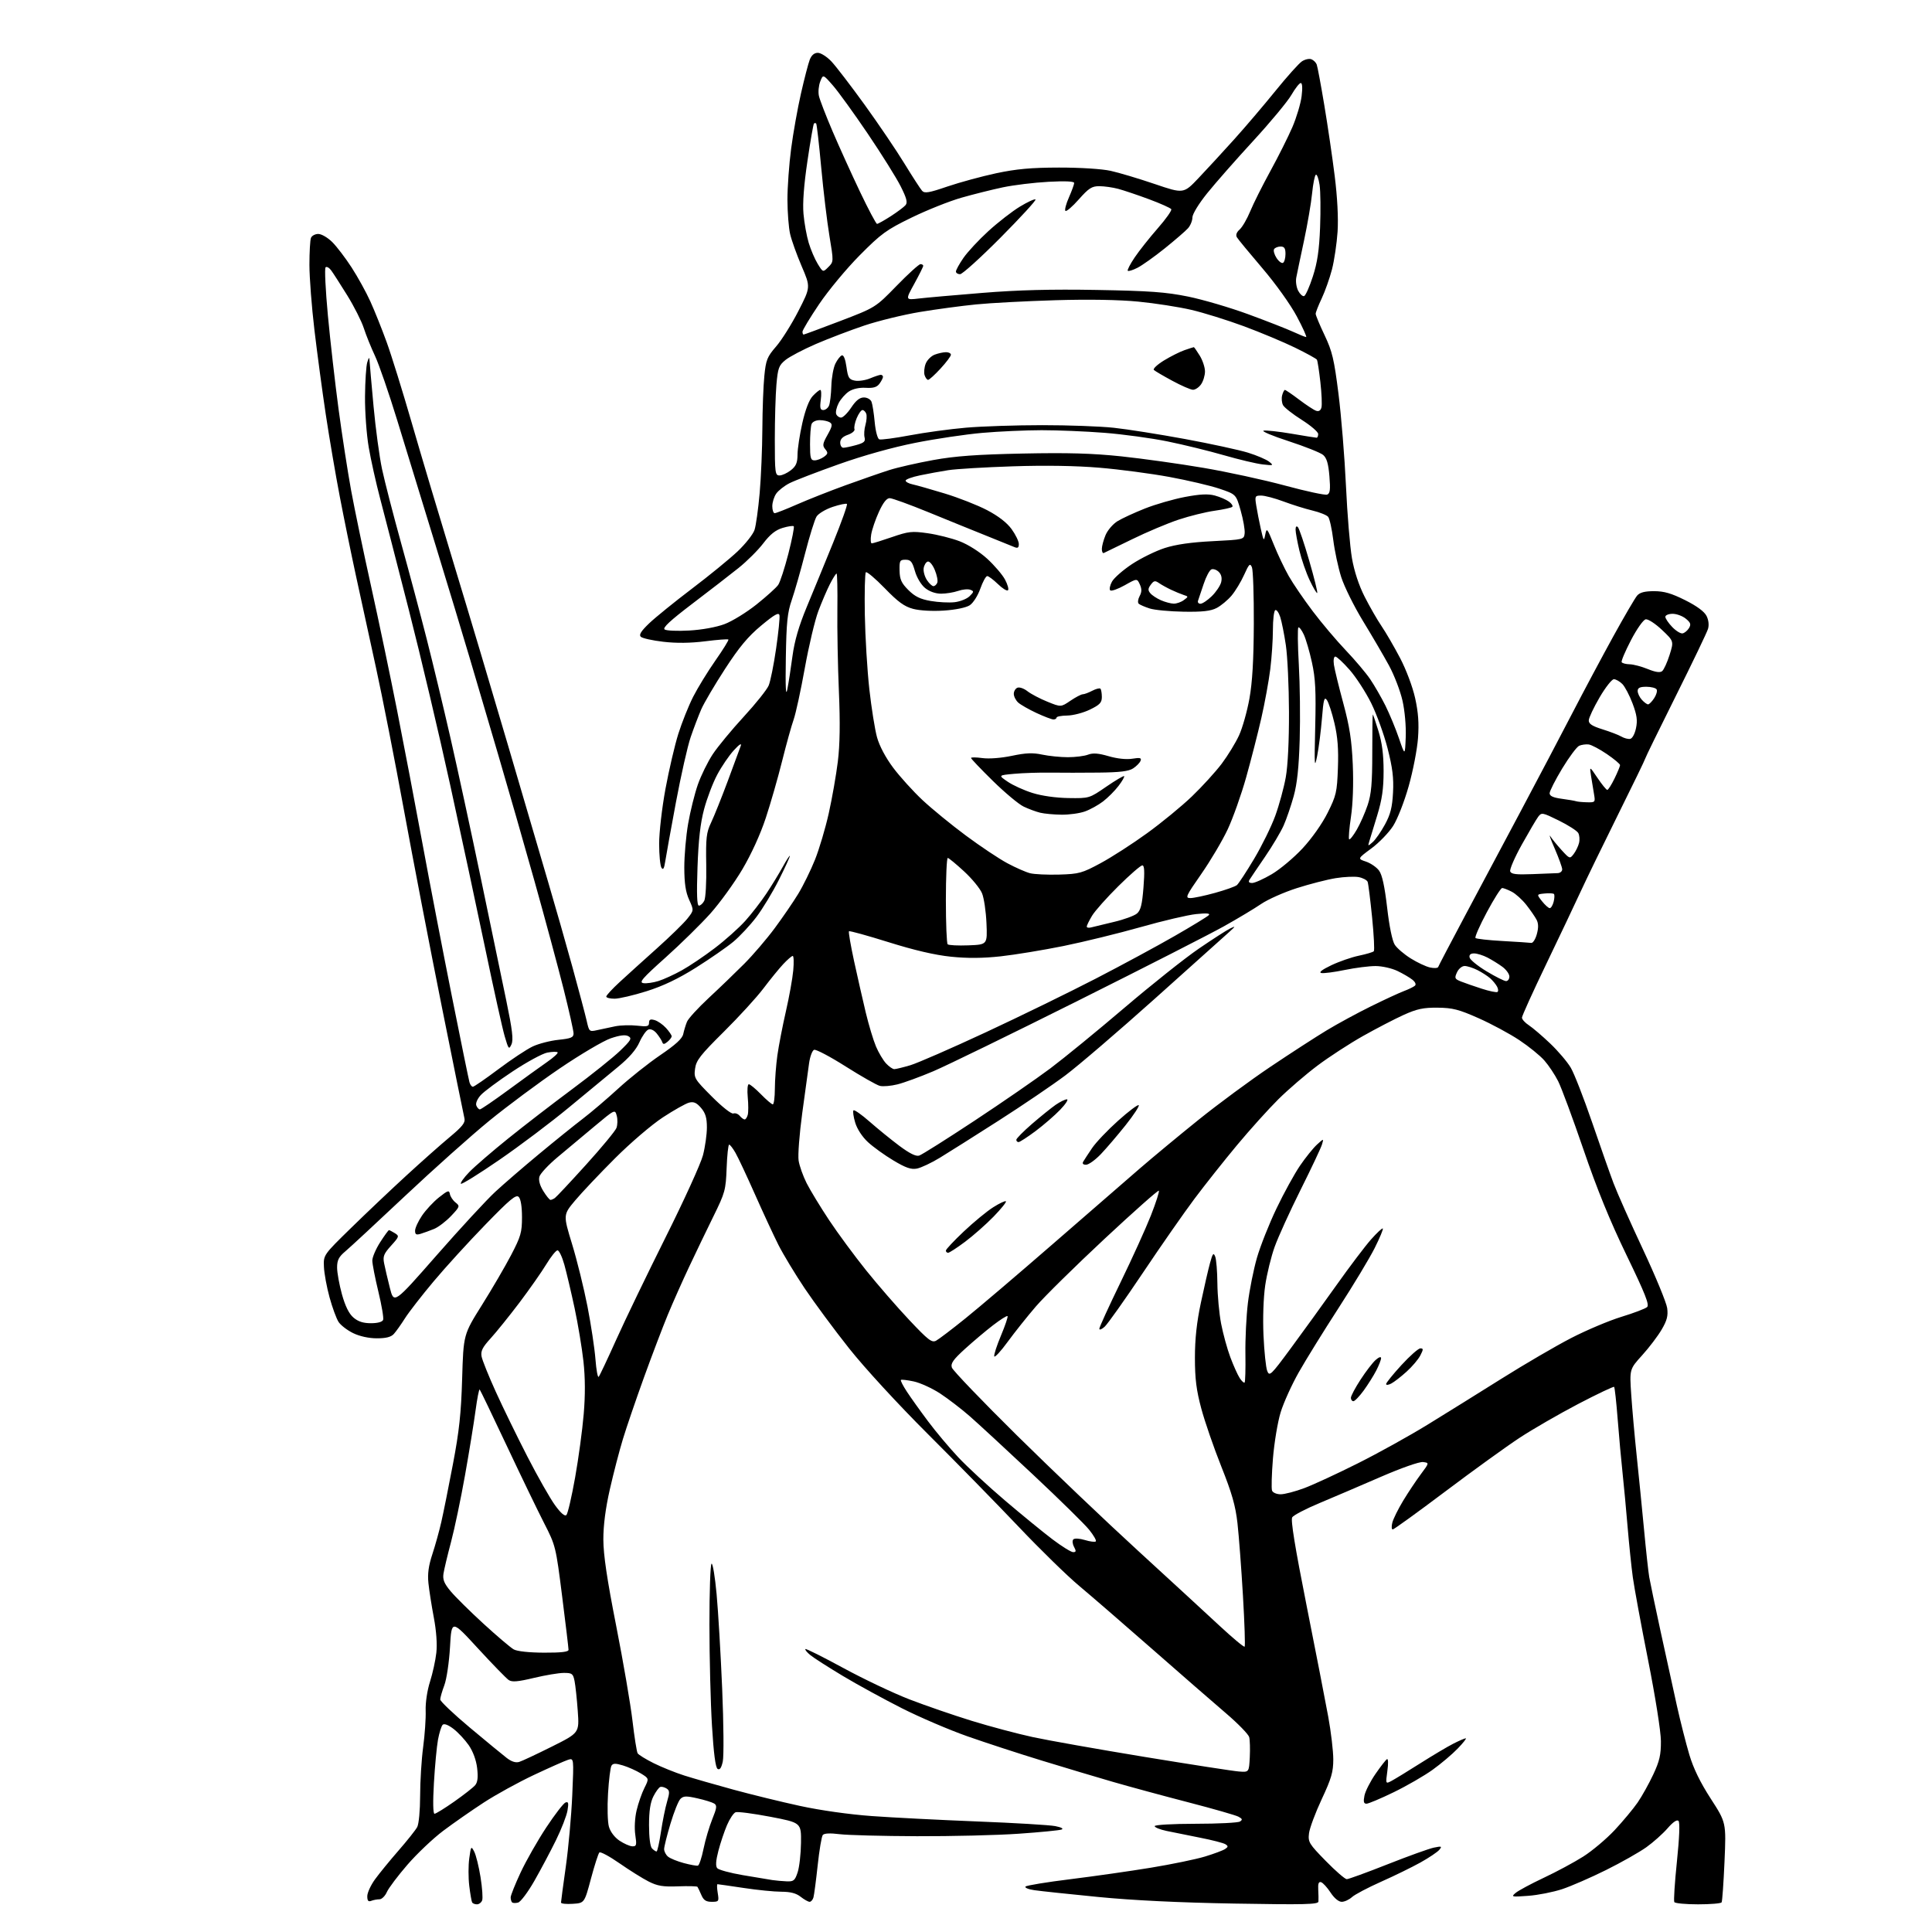 <?xml version="1.0" encoding="UTF-8" standalone="no"?>
<svg 
  version="1.1" 
  xmlns="http://www.w3.org/2000/svg" 
  xmlns:xlink="http://www.w3.org/1999/xlink" 
  xmlns:svg="http://www.w3.org/2000/svg"
  xmlns:rdf="http://www.w3.org/1999/02/22-rdf-syntax-ns#"
  xmlns:cc="http://creativecommons.org/ns#"
  xmlns:dc="http://purl.org/dc/elements/1.1/"
  viewBox="0 0 768 768"
  width="768"
  height="768"
>
<style>svg {background-color: white; }</style>"
<path stroke="none" fill="black" fill-rule="evenodd" d="M189.59,757.00C188.78,757.00 187.92,756.66 187.68,756.25C187.45,755.84 186.93,752.87 186.54,749.67C186.15,746.46 186.15,741.53 186.54,738.72C187.21,733.83 187.30,733.72 188.51,736.06C189.21,737.40 190.34,741.96 191.02,746.19C191.70,750.43 191.99,754.59 191.66,755.44C191.33,756.30 190.40,757.00 189.59,757.00zM205.95,756.30C204.94,756.57 203.86,756.53 203.56,756.22C203.25,755.92 203.00,755.02 203.00,754.23C203.00,753.44 204.80,748.96 206.99,744.27C209.19,739.58 213.77,731.55 217.16,726.42C220.55,721.29 223.98,716.84 224.78,716.53C225.95,716.08 226.10,716.70 225.58,719.74C225.23,721.81 223.17,727.10 221.01,731.50C218.85,735.90 214.99,743.17 212.43,747.66C209.87,752.15 206.96,756.04 205.95,756.30zM227.66,756.80C225.10,756.97 223.00,756.75 223.01,756.30C223.01,755.86 223.87,749.42 224.92,742.00C225.97,734.58 227.12,721.82 227.48,713.66C228.13,698.82 228.13,698.82 225.81,699.55C224.54,699.95 218.45,702.65 212.29,705.55C206.12,708.45 197.12,713.40 192.29,716.55C187.45,719.70 180.21,724.75 176.18,727.78C172.16,730.80 165.76,736.87 161.97,741.25C158.18,745.63 154.50,750.51 153.79,752.10C153.09,753.70 151.76,755.00 150.84,755.00C149.92,755.00 148.45,755.27 147.58,755.61C146.40,756.06 146.00,755.59 146.00,753.76C146.00,752.41 147.38,749.40 149.06,747.08C150.74,744.76 154.95,739.61 158.41,735.64C161.87,731.67 165.22,727.46 165.85,726.28C166.50,725.06 167.00,719.66 167.01,713.82C167.01,708.14 167.55,699.45 168.21,694.50C168.87,689.55 169.32,683.02 169.21,680.00C169.10,676.80 169.82,671.99 170.93,668.50C171.98,665.20 173.12,660.02 173.45,657.00C173.83,653.59 173.45,648.27 172.45,643.00C171.57,638.33 170.60,632.18 170.31,629.35C169.92,625.64 170.35,622.43 171.86,617.85C173.01,614.36 174.62,608.58 175.43,605.00C176.25,601.42 178.33,591.08 180.05,582.00C182.54,568.94 183.30,561.85 183.71,548.00C184.23,530.50 184.23,530.50 191.56,518.80C195.60,512.37 200.83,503.39 203.20,498.86C207.03,491.51 207.50,489.87 207.50,483.86C207.50,479.64 207.01,476.61 206.20,475.80C205.13,474.73 202.74,476.72 192.87,486.89C186.25,493.70 177.02,503.82 172.36,509.39C167.69,514.95 162.59,521.52 161.01,524.00C159.44,526.48 157.44,529.29 156.57,530.25C155.46,531.49 153.49,532.00 149.82,532.00C146.63,532.00 143.00,531.21 140.40,529.95C138.07,528.82 135.46,526.82 134.59,525.50C133.73,524.18 132.11,519.78 131.00,515.72C129.88,511.66 128.88,506.21 128.77,503.61C128.56,498.87 128.56,498.87 139.53,488.15C145.56,482.25 155.45,472.88 161.50,467.33C167.55,461.77 175.34,454.86 178.82,451.97C183.78,447.84 185.03,446.25 184.63,444.60C184.35,443.45 180.28,423.38 175.59,400.00C170.90,376.62 164.15,341.52 160.57,322.00C157.00,302.48 152.01,277.05 149.48,265.50C146.96,253.95 143.37,237.48 141.50,228.90C139.64,220.33 136.74,206.15 135.07,197.40C133.39,188.66 130.89,173.97 129.50,164.76C128.12,155.55 126.09,140.48 125.00,131.26C123.90,122.04 123.01,110.37 123.00,105.33C123.00,100.29 123.27,95.45 123.61,94.58C123.94,93.71 125.26,93.00 126.53,93.00C127.81,93.00 130.30,94.46 132.10,96.25C133.89,98.04 137.34,102.57 139.77,106.32C142.20,110.08 145.56,116.15 147.22,119.82C148.89,123.50 151.81,130.78 153.70,136.00C155.60,141.22 160.07,155.62 163.65,168.00C167.22,180.38 174.81,205.80 180.51,224.50C186.21,243.20 195.88,275.60 202.01,296.50C208.14,317.40 215.34,341.93 218.01,351.00C220.69,360.07 224.99,375.15 227.57,384.50C230.14,393.85 232.69,403.46 233.23,405.85C234.18,410.09 234.29,410.19 237.35,409.50C239.08,409.11 242.30,408.43 244.50,407.98C246.70,407.53 250.64,407.42 253.25,407.72C257.28,408.19 258.00,408.02 258.00,406.57C258.00,405.28 258.54,405.02 260.25,405.51C261.49,405.87 263.51,407.28 264.75,408.64C265.99,410.00 267.00,411.48 267.00,411.93C267.00,412.39 266.25,413.37 265.34,414.13C264.05,415.19 263.58,415.22 263.26,414.26C263.03,413.58 262.05,412.05 261.08,410.85C260.00,409.52 258.69,408.90 257.73,409.27C256.86,409.61 255.27,411.87 254.19,414.30C252.88,417.27 250.08,420.49 245.67,424.11C242.06,427.07 233.28,434.32 226.17,440.22C219.05,446.12 206.61,455.49 198.52,461.05C190.44,466.61 183.56,470.89 183.23,470.56C182.90,470.23 184.40,468.13 186.56,465.90C188.73,463.66 195.68,457.67 202.00,452.58C208.32,447.48 219.80,438.64 227.50,432.92C235.20,427.20 243.75,420.35 246.50,417.70C250.85,413.50 251.28,412.74 249.79,411.91C248.61,411.24 246.46,411.50 242.79,412.74C239.88,413.73 230.75,419.12 222.50,424.72C214.25,430.32 201.65,439.68 194.50,445.52C187.35,451.36 172.28,464.82 161.00,475.43C149.72,486.04 139.04,495.95 137.25,497.45C134.67,499.62 134.00,500.93 134.00,503.86C134.00,505.89 134.87,510.68 135.93,514.52C137.24,519.21 138.72,522.23 140.49,523.74C142.34,525.34 144.39,526.00 147.45,526.00C150.13,526.00 151.98,525.49 152.30,524.67C152.58,523.94 151.72,518.88 150.40,513.42C149.08,507.96 148.00,502.41 148.00,501.09C148.00,499.76 149.40,496.50 151.10,493.84C152.81,491.18 154.39,489.00 154.62,489.00C154.84,489.00 155.89,489.54 156.95,490.20C158.78,491.34 158.71,491.58 155.46,495.18C152.54,498.41 152.14,499.44 152.70,502.23C153.05,504.03 154.08,508.39 154.97,511.93C156.59,518.36 156.59,518.36 173.63,498.93C183.00,488.24 193.47,476.91 196.89,473.75C200.31,470.59 208.15,463.82 214.31,458.72C220.46,453.61 228.25,447.33 231.62,444.76C234.99,442.19 241.37,436.75 245.80,432.68C250.24,428.61 257.74,422.65 262.46,419.44C268.58,415.28 271.22,412.86 271.60,411.05C271.90,409.65 272.56,407.46 273.08,406.18C273.59,404.91 277.50,400.64 281.76,396.68C286.02,392.73 292.35,386.63 295.84,383.13C299.33,379.63 304.80,373.24 307.98,368.94C311.17,364.64 315.38,358.49 317.34,355.26C319.30,352.04 322.28,345.95 323.98,341.72C325.67,337.49 328.13,329.19 329.45,323.27C330.77,317.35 332.39,308.11 333.05,302.75C333.88,296.02 334.01,287.34 333.47,274.75C333.04,264.71 332.77,250.09 332.87,242.25C332.97,234.41 332.82,228.00 332.55,228.00C332.27,228.00 331.08,229.88 329.91,232.18C328.73,234.48 326.66,239.32 325.30,242.93C323.94,246.54 321.52,256.73 319.93,265.56C318.34,274.40 316.34,283.62 315.48,286.06C314.61,288.50 312.56,295.90 310.91,302.50C309.27,309.10 306.35,319.28 304.42,325.12C302.28,331.63 298.65,339.57 295.07,345.62C291.85,351.05 286.13,358.95 282.36,363.17C278.58,367.38 270.56,375.26 264.52,380.67C255.27,388.95 253.89,390.55 255.79,390.82C257.02,391.00 259.71,390.61 261.77,389.96C263.82,389.32 267.98,387.42 271.00,385.74C274.02,384.07 279.91,380.11 284.08,376.93C288.26,373.76 293.72,368.88 296.24,366.08C298.75,363.29 302.52,358.41 304.62,355.25C306.73,352.09 309.69,347.25 311.20,344.50C312.72,341.75 313.97,339.85 313.98,340.27C313.99,340.69 312.03,344.97 309.61,349.77C307.20,354.57 303.19,361.20 300.70,364.50C298.20,367.80 294.05,372.25 291.46,374.40C288.88,376.54 282.20,381.16 276.63,384.67C269.63,389.07 263.58,391.96 257.04,394.02C251.84,395.66 246.10,397.00 244.29,397.00C242.48,397.00 241.00,396.62 241.00,396.15C241.00,395.67 243.39,393.09 246.31,390.40C249.23,387.70 255.89,381.68 261.12,377.00C266.34,372.32 271.79,367.01 273.23,365.19C275.85,361.88 275.85,361.88 273.95,357.69C272.56,354.63 272.04,351.18 272.02,344.88C272.01,340.14 272.70,332.28 273.55,327.40C274.39,322.53 276.13,315.56 277.39,311.92C278.66,308.28 281.35,302.81 283.36,299.77C285.38,296.74 290.92,290.03 295.67,284.88C300.42,279.72 304.88,274.14 305.57,272.48C306.26,270.82 307.59,264.24 308.51,257.85C309.44,251.47 310.04,245.50 309.85,244.58C309.58,243.31 307.91,244.25 302.58,248.68C297.35,253.03 293.86,257.22 288.22,265.90C284.12,272.21 279.87,279.43 278.77,281.94C277.68,284.45 275.78,289.43 274.56,293.00C273.33,296.57 270.69,308.27 268.68,319.00C266.68,329.73 264.77,340.27 264.44,342.43C264.00,345.30 263.60,345.97 262.94,344.93C262.44,344.14 262.02,339.86 262.02,335.41C262.01,330.96 263.14,321.15 264.53,313.61C265.93,306.06 268.23,296.20 269.65,291.69C271.07,287.19 273.72,280.57 275.53,277.00C277.35,273.43 281.33,266.93 284.39,262.56C287.45,258.19 289.77,254.44 289.55,254.22C289.33,253.99 285.17,254.31 280.32,254.92C274.46,255.66 268.86,255.72 263.65,255.11C259.33,254.61 255.31,253.71 254.71,253.11C253.92,252.32 254.87,250.83 258.08,247.76C260.54,245.42 268.16,239.24 275.02,234.04C281.89,228.84 290.07,222.15 293.21,219.18C296.35,216.20 299.38,212.36 299.94,210.64C300.51,208.91 301.42,202.32 301.98,196.00C302.53,189.68 303.01,178.20 303.05,170.50C303.09,162.80 303.44,153.31 303.84,149.41C304.47,143.06 304.96,141.84 308.52,137.73C310.71,135.21 314.69,128.87 317.37,123.64C322.24,114.14 322.24,114.14 318.67,105.82C316.71,101.24 314.64,95.47 314.08,93.00C313.51,90.53 313.04,84.42 313.02,79.44C313.01,74.45 313.67,65.30 314.49,59.10C315.30,52.90 317.06,43.03 318.40,37.16C319.73,31.30 321.30,25.26 321.88,23.75C322.59,21.93 323.68,21.00 325.11,21.00C326.29,21.00 328.73,22.55 330.51,24.44C332.30,26.34 338.25,34.10 343.74,41.69C349.22,49.29 356.33,59.77 359.52,65.00C362.72,70.22 365.88,75.10 366.54,75.84C367.54,76.95 369.27,76.66 376.62,74.14C381.51,72.48 390.23,70.11 396.00,68.87C404.07,67.16 409.86,66.63 421.00,66.61C429.45,66.60 438.00,67.14 441.50,67.91C444.80,68.64 452.68,70.99 459.00,73.14C470.50,77.05 470.50,77.05 476.50,70.72C479.80,67.24 486.13,60.37 490.56,55.45C495.00,50.53 502.39,41.84 507.00,36.15C511.60,30.46 516.35,25.16 517.55,24.38C518.74,23.60 520.42,23.22 521.28,23.55C522.14,23.88 523.10,24.82 523.41,25.63C523.73,26.45 525.08,33.72 526.43,41.81C527.78,49.89 529.65,62.58 530.57,70.00C531.63,78.47 532.05,86.69 531.71,92.06C531.40,96.76 530.40,103.51 529.49,107.06C528.57,110.60 526.73,115.79 525.41,118.60C524.08,121.40 523.00,124.17 523.00,124.74C523.00,125.32 524.59,129.14 526.53,133.22C529.59,139.66 530.33,142.79 532.07,156.58C533.18,165.34 534.51,181.77 535.04,193.10C535.56,204.43 536.64,217.38 537.42,221.89C538.33,227.11 540.17,232.69 542.48,237.23C544.47,241.15 547.50,246.42 549.21,248.93C550.91,251.44 554.22,257.13 556.55,261.57C558.97,266.18 561.53,272.99 562.53,277.48C563.80,283.18 564.11,287.54 563.68,293.41C563.36,297.86 561.69,306.45 559.98,312.50C558.24,318.68 555.52,325.62 553.78,328.34C552.07,331.00 548.19,335.01 545.14,337.26C539.60,341.36 539.60,341.36 543.00,342.50C544.86,343.13 547.20,344.73 548.19,346.07C549.43,347.75 550.42,352.29 551.41,360.79C552.27,368.30 553.46,374.05 554.45,375.57C555.34,376.93 558.19,379.37 560.79,380.99C563.38,382.61 566.83,384.23 568.46,384.59C570.09,384.95 571.55,384.86 571.71,384.38C571.87,383.89 576.56,374.95 582.12,364.50C587.69,354.05 597.75,335.15 604.49,322.50C611.22,309.85 620.46,292.30 625.02,283.50C629.57,274.70 636.90,260.98 641.29,253.00C645.68,245.03 649.96,237.71 650.79,236.75C651.88,235.50 653.80,235.00 657.52,235.00C661.50,235.00 664.42,235.85 669.88,238.58C674.50,240.89 677.50,243.10 678.37,244.83C679.20,246.47 679.42,248.46 678.96,250.00C678.55,251.38 672.77,263.42 666.11,276.77C659.45,290.11 654.00,301.27 654.00,301.55C654.00,301.83 649.15,311.84 643.22,323.78C637.29,335.73 630.57,349.55 628.29,354.50C626.01,359.45 619.84,372.45 614.57,383.40C609.31,394.34 605.00,403.85 605.00,404.53C605.00,405.21 606.24,406.58 607.75,407.56C609.26,408.55 613.08,411.81 616.24,414.82C619.39,417.82 623.08,422.16 624.43,424.47C625.78,426.77 629.57,436.50 632.86,446.08C636.14,455.66 639.99,466.59 641.41,470.36C642.83,474.13 648.09,485.96 653.10,496.65C658.11,507.34 662.44,517.85 662.73,519.99C663.14,523.06 662.66,524.90 660.52,528.55C659.02,531.11 655.54,535.70 652.78,538.74C647.76,544.28 647.76,544.28 648.44,554.39C648.81,559.95 649.78,570.80 650.59,578.50C651.40,586.20 652.72,599.43 653.52,607.90C654.31,616.37 655.25,624.92 655.59,626.90C655.93,628.88 657.97,638.60 660.11,648.50C662.25,658.40 665.16,671.67 666.58,678.00C667.99,684.33 670.22,693.10 671.53,697.50C673.15,702.95 675.88,708.55 680.05,715.00C686.19,724.50 686.19,724.50 685.52,739.97C685.15,748.47 684.63,755.79 684.37,756.22C684.10,756.65 679.89,757.00 675.00,757.00C670.11,757.00 665.87,756.60 665.57,756.11C665.26,755.62 665.73,748.37 666.60,740.00C667.60,730.32 667.83,724.43 667.22,723.82C666.62,723.22 665.04,724.29 662.88,726.78C661.02,728.93 657.22,732.32 654.44,734.31C651.66,736.29 644.46,740.37 638.44,743.36C632.42,746.35 624.58,749.77 621.00,750.96C617.42,752.14 611.35,753.34 607.50,753.62C600.84,754.11 600.60,754.05 602.50,752.45C603.60,751.53 608.62,748.83 613.65,746.46C618.68,744.10 625.73,740.31 629.32,738.04C632.91,735.77 638.54,731.03 641.84,727.51C645.13,723.99 649.24,719.05 650.98,716.54C652.71,714.02 655.51,709.00 657.20,705.38C659.70,700.04 660.27,697.56 660.24,692.11C660.21,688.26 658.05,674.59 655.15,659.95C652.37,645.95 649.64,631.12 649.07,627.00C648.51,622.88 647.58,613.88 647.00,607.00C646.43,600.12 645.52,590.45 644.99,585.50C644.45,580.55 643.58,570.93 643.05,564.13C642.52,557.32 641.89,551.56 641.64,551.31C641.40,551.07 634.97,554.12 627.35,558.10C619.73,562.09 609.23,568.15 604.00,571.59C598.77,575.03 585.50,584.62 574.50,592.90C563.50,601.18 554.11,607.96 553.64,607.98C553.17,607.99 553.09,606.78 553.47,605.28C553.84,603.79 555.79,599.85 557.80,596.53C559.81,593.21 562.97,588.48 564.82,586.00C568.18,581.50 568.18,581.50 565.67,581.19C564.22,581.01 557.09,583.52 548.83,587.10C540.95,590.52 530.03,595.19 524.57,597.48C519.10,599.76 514.20,602.32 513.68,603.15C513.01,604.20 514.78,615.02 519.36,638.09C523.01,656.46 526.90,676.42 528.00,682.44C529.10,688.46 530.00,696.08 530.00,699.38C530.00,704.41 529.26,706.96 525.40,715.21C522.87,720.62 520.60,726.72 520.35,728.77C519.93,732.27 520.35,732.95 527.00,739.75C530.90,743.74 534.67,747.00 535.36,747.00C536.06,747.00 543.35,744.34 551.57,741.09C559.78,737.84 568.07,734.86 569.98,734.46C573.09,733.82 573.32,733.91 572.14,735.34C571.41,736.22 568.04,738.48 564.65,740.37C561.27,742.25 554.23,745.70 549.00,748.02C543.77,750.35 538.57,753.09 537.44,754.12C536.30,755.16 534.46,756.00 533.35,756.00C532.13,756.00 530.38,754.55 528.92,752.32C527.59,750.29 525.90,748.44 525.16,748.20C524.21,747.90 523.88,748.73 524.02,751.14C524.12,752.99 524.16,755.12 524.10,755.89C524.02,757.05 518.67,757.18 490.75,756.70C468.81,756.32 450.36,755.43 436.50,754.07C424.95,752.94 413.55,751.73 411.17,751.38C408.80,751.04 407.22,750.38 407.67,749.93C408.13,749.48 416.15,748.16 425.50,747.01C434.85,745.85 449.25,743.80 457.50,742.44C465.75,741.08 475.43,739.09 479.00,738.00C482.57,736.91 486.18,735.57 487.00,735.01C488.26,734.16 488.28,733.86 487.12,733.11C486.36,732.62 481.86,731.46 477.12,730.53C472.38,729.60 466.36,728.38 463.75,727.83C461.14,727.28 459.00,726.42 459.00,725.92C459.00,725.40 466.07,724.99 475.25,724.98C484.19,724.98 492.12,724.57 492.89,724.09C494.00,723.38 493.89,723.01 492.30,722.16C491.21,721.58 482.26,719.01 472.41,716.46C462.56,713.91 449.10,710.26 442.50,708.35C435.90,706.44 423.09,702.61 414.04,699.83C404.98,697.06 391.71,692.72 384.54,690.20C377.37,687.68 365.65,682.66 358.50,679.05C351.35,675.43 340.77,669.65 335.00,666.19C329.23,662.72 323.42,659.01 322.11,657.92C320.79,656.84 319.91,655.76 320.15,655.52C320.39,655.28 327.18,658.68 335.26,663.07C343.33,667.46 355.14,673.06 361.50,675.52C367.86,677.98 379.02,681.82 386.28,684.06C393.55,686.30 404.45,689.20 410.50,690.51C416.55,691.82 436.57,695.37 455.00,698.40C473.43,701.42 490.30,704.04 492.50,704.20C496.50,704.50 496.50,704.50 496.81,698.54C496.97,695.26 496.87,691.66 496.58,690.54C496.29,689.42 492.11,685.12 487.28,681.00C482.45,676.88 469.27,665.40 457.99,655.50C446.71,645.60 433.63,634.29 428.94,630.37C424.24,626.44 413.44,615.90 404.95,606.94C396.45,597.99 380.22,581.40 368.87,570.08C356.86,558.09 343.77,543.86 337.53,536.00C331.64,528.58 323.69,517.82 319.85,512.11C316.02,506.39 311.33,498.62 309.42,494.84C307.52,491.06 303.32,482.01 300.09,474.73C296.86,467.45 293.39,460.04 292.36,458.26C291.34,456.47 290.21,455.01 289.85,455.01C289.49,455.00 289.04,459.18 288.85,464.28C288.52,473.06 288.23,474.11 283.59,483.53C280.89,489.01 276.53,498.08 273.90,503.67C271.26,509.27 267.46,517.82 265.45,522.67C263.44,527.53 259.18,538.72 255.99,547.54C252.80,556.37 249.03,567.39 247.62,572.04C246.20,576.69 243.87,585.67 242.43,592.00C240.70,599.62 239.83,606.37 239.84,612.00C239.86,618.10 241.30,627.80 244.95,646.33C247.75,660.54 250.66,677.50 251.42,684.02C252.18,690.54 253.11,696.36 253.47,696.96C253.84,697.56 256.70,699.32 259.82,700.88C262.95,702.44 268.43,704.65 272.00,705.79C275.57,706.92 284.35,709.45 291.50,711.40C298.65,713.35 310.57,716.27 318.00,717.88C326.03,719.63 337.57,721.26 346.50,721.91C354.75,722.51 373.65,723.47 388.50,724.06C403.35,724.64 417.30,725.47 419.50,725.91C421.89,726.38 422.90,726.93 422.00,727.27C421.18,727.59 413.52,728.34 405.00,728.93C396.48,729.53 378.25,729.97 364.50,729.92C350.75,729.87 336.90,729.51 333.71,729.11C329.99,728.64 327.62,728.76 327.07,729.44C326.60,730.02 325.69,735.45 325.04,741.50C324.39,747.55 323.63,753.29 323.36,754.25C323.09,755.21 322.40,756.00 321.84,756.00C321.28,756.00 319.67,755.10 318.27,754.00C316.49,752.59 314.21,752.00 310.62,751.99C307.80,751.99 301.04,751.32 295.59,750.49C290.14,749.67 285.46,749.00 285.21,749.00C284.95,749.00 284.99,750.58 285.31,752.50C285.85,755.84 285.74,756.00 282.92,756.00C280.64,756.00 279.68,755.36 278.78,753.25C278.13,751.74 277.44,750.29 277.25,750.04C277.07,749.79 273.60,749.70 269.54,749.85C263.56,750.08 261.35,749.71 257.84,747.93C255.45,746.72 250.24,743.46 246.26,740.69C242.28,737.92 238.68,735.98 238.26,736.39C237.84,736.80 236.33,741.49 234.91,746.81C232.32,756.50 232.32,756.50 227.66,756.80zM312.67,747.86C315.49,747.98 315.98,747.59 317.08,744.26C317.76,742.21 318.35,736.93 318.41,732.54C318.50,724.55 318.50,724.55 306.19,722.19C299.42,720.90 293.22,720.09 292.41,720.40C291.61,720.70 290.07,723.00 289.00,725.50C287.93,728.01 286.38,732.60 285.57,735.73C284.56,739.60 284.41,741.79 285.10,742.62C285.65,743.29 290.25,744.54 295.30,745.40C300.36,746.26 305.62,747.14 307.00,747.35C308.38,747.56 310.93,747.79 312.67,747.86zM277.42,741.62C277.93,741.49 278.94,738.49 279.66,734.94C280.38,731.40 281.95,726.09 283.14,723.15C284.96,718.67 285.08,717.67 283.90,716.93C283.13,716.45 280.12,715.51 277.20,714.86C272.78,713.86 271.67,713.90 270.47,715.10C269.68,715.89 267.90,720.32 266.52,724.95C265.13,729.57 264.00,734.12 264.00,735.05C264.00,735.99 264.70,737.34 265.56,738.05C266.41,738.76 269.22,739.90 271.81,740.60C274.39,741.29 276.92,741.75 277.42,741.62zM260.99,736.00C261.31,736.00 262.09,732.51 262.73,728.25C263.37,723.99 264.46,718.56 265.17,716.20C266.25,712.53 266.22,711.75 264.97,710.96C264.16,710.45 263.05,710.16 262.50,710.33C261.95,710.49 260.71,712.17 259.75,714.06C258.52,716.49 258.00,719.87 258.00,725.55C258.00,730.48 258.47,734.07 259.20,734.80C259.86,735.46 260.66,736.00 260.99,736.00zM251.36,733.94C253.02,733.99 253.15,733.48 252.54,729.40C252.14,726.72 252.35,722.65 253.06,719.65C253.73,716.82 255.12,712.81 256.16,710.75C258.04,707.00 258.04,707.00 254.77,704.98C252.97,703.88 249.78,702.44 247.67,701.80C244.67,700.89 243.68,700.91 243.07,701.89C242.64,702.58 242.02,707.56 241.70,712.96C241.37,718.35 241.52,724.28 242.05,726.13C242.62,728.15 244.29,730.37 246.25,731.69C248.04,732.89 250.34,733.90 251.36,733.94zM172.73,721.00C173.26,721.00 176.80,718.81 180.60,716.14C184.40,713.47 188.14,710.54 188.90,709.63C189.87,708.45 190.10,706.47 189.67,702.83C189.29,699.63 188.02,696.20 186.32,693.73C184.81,691.56 182.07,688.63 180.24,687.23C178.16,685.65 176.55,685.05 175.97,685.63C175.45,686.15 174.62,688.80 174.11,691.54C173.61,694.27 172.88,702.01 172.49,708.75C172.05,716.35 172.14,721.00 172.73,721.00zM543.20,717.00C542.10,717.00 541.91,716.22 542.39,713.80C542.74,712.04 544.70,708.18 546.73,705.23C548.77,702.27 550.84,699.60 551.33,699.30C551.84,698.98 551.92,700.96 551.50,703.96C550.79,709.18 550.79,709.18 553.14,707.94C554.44,707.25 559.55,704.13 564.50,700.99C569.45,697.85 575.39,694.32 577.71,693.14C580.03,691.96 582.25,691.00 582.66,691.00C583.07,691.00 581.63,692.84 579.45,695.09C577.28,697.35 572.80,701.13 569.49,703.51C566.18,705.89 559.24,709.90 554.06,712.42C548.88,714.94 543.99,717.00 543.20,717.00zM287.32,700.22C286.75,702.81 286.12,703.70 285.26,703.16C284.42,702.65 283.69,697.01 283.02,685.95C282.47,676.90 282.01,658.84 282.01,645.81C282.00,632.78 282.38,621.88 282.85,621.59C283.32,621.30 284.22,626.74 284.86,633.66C285.50,640.59 286.50,657.57 287.08,671.38C287.66,685.20 287.77,698.17 287.32,700.22zM206.41,700.38C207.56,700.03 213.40,697.28 219.39,694.29C230.29,688.84 230.29,688.84 229.67,680.17C229.33,675.40 228.76,670.04 228.40,668.25C227.81,665.30 227.42,665.00 224.12,665.01C222.13,665.01 216.78,665.91 212.22,667.00C205.83,668.53 203.55,668.72 202.22,667.84C201.28,667.21 195.78,661.55 190.00,655.27C179.50,643.84 179.50,643.84 178.89,654.67C178.54,660.74 177.55,667.42 176.64,669.88C175.74,672.28 175.00,674.85 175.00,675.57C175.00,676.30 180.29,681.32 186.75,686.73C193.21,692.14 199.81,697.57 201.41,698.80C203.34,700.29 205.02,700.82 206.41,700.38zM216.25,656.96C223.10,656.99 226.00,656.65 226.00,655.82C226.00,655.17 224.86,645.61 223.46,634.57C220.96,614.75 220.86,614.39 216.31,605.50C213.77,600.55 207.07,586.67 201.41,574.65C195.76,562.64 190.93,552.60 190.68,552.35C190.43,552.09 189.69,555.85 189.04,560.69C188.39,565.54 186.51,577.12 184.85,586.43C183.20,595.74 180.70,607.66 179.30,612.93C177.90,618.19 176.55,623.87 176.29,625.54C175.93,627.91 176.55,629.45 179.13,632.54C180.95,634.72 186.82,640.53 192.19,645.45C197.56,650.37 202.97,654.97 204.23,655.67C205.61,656.43 210.33,656.94 216.25,656.96zM494.76,654.58C495.03,654.30 494.73,645.17 494.09,634.29C493.45,623.40 492.47,610.46 491.92,605.53C491.13,598.53 489.71,593.56 485.48,582.95C482.49,575.46 478.92,565.10 477.53,559.92C475.57,552.62 475.00,548.08 475.00,539.75C475.00,532.22 475.71,525.64 477.39,517.75C478.70,511.56 480.33,504.48 481.02,502.00C482.05,498.24 482.39,497.83 483.06,499.50C483.50,500.60 483.89,505.40 483.93,510.16C483.97,514.93 484.64,522.13 485.41,526.16C486.19,530.20 487.83,536.20 489.07,539.50C490.30,542.80 491.98,546.53 492.79,547.78C493.60,549.04 494.49,549.85 494.75,549.58C495.02,549.32 495.16,544.22 495.07,538.25C494.98,532.28 495.43,523.14 496.06,517.95C496.69,512.76 498.31,504.68 499.65,500.00C501.00,495.33 504.50,486.49 507.44,480.36C510.37,474.23 514.58,466.58 516.78,463.36C518.98,460.14 522.01,456.38 523.51,455.00C526.25,452.50 526.25,452.50 525.49,455.00C525.07,456.38 521.25,464.48 516.99,473.00C512.74,481.52 508.11,491.69 506.71,495.60C505.30,499.50 503.61,506.41 502.94,510.96C502.23,515.82 501.95,524.04 502.26,530.87C502.55,537.27 503.21,543.60 503.73,544.94C504.63,547.25 505.16,546.75 513.13,535.94C517.78,529.65 525.89,518.42 531.17,511.00C536.44,503.57 542.67,495.34 545.00,492.71C547.34,490.07 549.44,488.11 549.69,488.35C549.93,488.60 548.47,492.10 546.44,496.15C544.41,500.19 537.94,510.93 532.07,520.00C526.19,529.08 519.09,540.55 516.29,545.50C513.48,550.45 510.24,557.62 509.07,561.44C507.90,565.26 506.53,573.49 506.02,579.73C505.51,585.98 505.35,591.74 505.66,592.54C505.96,593.35 507.49,594.00 509.08,594.00C510.66,594.00 514.91,592.89 518.53,591.53C522.14,590.17 531.72,585.74 539.80,581.68C547.89,577.63 560.35,570.72 567.50,566.32C574.65,561.93 587.92,553.67 597.00,547.97C606.08,542.27 618.48,535.03 624.57,531.89C630.66,528.75 639.66,524.95 644.57,523.45C649.48,521.95 654.06,520.21 654.75,519.58C655.73,518.67 653.99,514.28 646.58,498.96C640.00,485.37 634.84,472.72 629.47,457.00C625.23,444.62 620.70,432.38 619.39,429.79C618.08,427.19 615.61,423.49 613.91,421.56C612.22,419.62 607.72,415.97 603.92,413.45C600.12,410.92 592.85,407.01 587.76,404.75C579.90,401.26 577.44,400.63 571.50,400.57C565.81,400.51 563.29,401.05 558.00,403.43C554.42,405.05 547.14,408.83 541.81,411.83C536.48,414.83 528.33,420.13 523.71,423.60C519.09,427.07 512.11,433.07 508.20,436.94C504.30,440.80 496.88,449.04 491.72,455.23C486.56,461.43 478.97,471.00 474.85,476.50C470.73,482.00 461.47,495.27 454.29,506.00C447.10,516.73 440.27,526.36 439.11,527.40C437.95,528.45 437.00,528.81 437.00,528.20C437.00,527.59 440.79,519.31 445.41,509.80C450.04,500.28 455.48,488.30 457.50,483.17C459.52,478.03 460.94,473.60 460.65,473.32C460.37,473.04 450.66,481.65 439.07,492.46C427.48,503.27 415.21,515.35 411.80,519.31C408.40,523.26 403.35,529.59 400.59,533.37C397.84,537.15 395.42,539.76 395.23,539.18C395.03,538.60 396.24,534.86 397.92,530.87C399.59,526.89 400.76,523.42 400.51,523.17C400.26,522.92 397.68,524.55 394.78,526.78C391.87,529.01 386.85,533.25 383.61,536.19C378.90,540.48 377.85,541.96 378.38,543.63C378.75,544.78 390.40,556.92 404.27,570.62C418.15,584.31 439.82,604.96 452.44,616.50C465.05,628.05 479.62,641.46 484.81,646.29C490.01,651.12 494.48,654.85 494.76,654.58zM426.59,617.00C427.79,617.00 427.85,616.60 426.94,614.89C426.31,613.70 426.19,612.41 426.68,611.92C427.17,611.43 429.17,611.55 431.27,612.19C433.32,612.82 435.27,613.06 435.60,612.73C435.93,612.40 434.75,610.33 432.97,608.12C431.20,605.91 421.14,596.03 410.62,586.17C400.11,576.31 388.80,565.87 385.50,562.98C382.20,560.09 376.89,556.02 373.71,553.93C370.52,551.85 365.80,549.69 363.22,549.14C360.64,548.59 358.34,548.33 358.12,548.55C357.89,548.78 358.97,550.88 360.51,553.23C362.05,555.58 365.83,560.87 368.91,564.98C371.98,569.10 377.42,575.57 380.99,579.36C384.57,583.16 392.92,590.88 399.56,596.53C406.20,602.18 414.66,609.09 418.37,611.90C422.07,614.70 425.77,617.00 426.59,617.00zM225.16,602.24C225.70,601.70 227.25,595.01 228.61,587.38C229.97,579.75 231.51,568.40 232.03,562.17C232.68,554.55 232.64,547.68 231.93,541.17C231.34,535.85 229.76,526.33 228.41,520.00C227.05,513.67 225.22,505.91 224.34,502.75C223.46,499.59 222.23,497.01 221.62,497.03C221.00,497.04 218.99,499.55 217.15,502.59C215.30,505.64 210.50,512.49 206.48,517.82C202.45,523.14 197.31,529.52 195.05,532.00C191.79,535.57 191.04,537.06 191.43,539.20C191.71,540.69 194.24,546.99 197.06,553.20C199.88,559.42 205.54,571.02 209.64,579.00C213.74,586.98 218.69,595.69 220.64,598.36C222.95,601.54 224.52,602.88 225.16,602.24zM537.99,557.00C537.45,557.00 537.00,556.39 537.00,555.66C537.00,554.92 538.73,551.65 540.85,548.41C542.96,545.16 545.66,541.64 546.85,540.60C548.12,539.47 549.00,539.18 549.00,539.88C549.00,540.54 548.14,542.75 547.09,544.79C546.04,546.83 543.79,550.41 542.09,552.75C540.38,555.09 538.54,557.00 537.99,557.00zM553.09,549.95C551.94,550.57 551.00,550.67 551.00,550.18C551.00,549.69 553.74,546.30 557.09,542.64C560.44,538.99 563.82,536.00 564.61,536.00C565.86,536.00 565.85,536.38 564.59,538.83C563.79,540.38 561.34,543.27 559.15,545.24C556.97,547.22 554.24,549.34 553.09,549.95zM237.99,547.30C238.38,546.86 241.52,540.20 244.98,532.50C248.44,524.80 257.26,506.52 264.57,491.88C271.89,477.24 278.58,462.55 279.44,459.23C280.30,455.92 281.00,450.94 281.00,448.16C281.00,444.32 280.44,442.47 278.67,440.40C276.90,438.34 275.77,437.84 273.92,438.31C272.59,438.65 267.90,441.29 263.50,444.17C259.04,447.10 250.62,454.30 244.46,460.46C238.39,466.53 231.26,474.06 228.63,477.20C223.85,482.90 223.85,482.90 227.40,494.52C229.36,500.91 232.11,512.07 233.53,519.32C234.94,526.57 236.37,536.01 236.70,540.30C237.03,544.59 237.61,547.74 237.99,547.30zM372.12,532.94C373.19,532.37 378.44,528.38 383.78,524.07C389.13,519.77 404.75,506.47 418.50,494.52C432.25,482.57 447.77,469.10 453.00,464.57C458.23,460.05 468.80,451.28 476.50,445.09C484.20,438.89 497.02,429.43 505.00,424.07C512.98,418.71 523.05,412.19 527.39,409.57C531.72,406.95 539.60,402.68 544.89,400.07C550.17,397.46 556.08,394.73 558.00,394.00C559.92,393.28 561.93,392.30 562.45,391.84C563.02,391.34 562.62,390.39 561.45,389.45C560.38,388.59 557.70,387.02 555.50,385.97C553.30,384.91 549.41,384.03 546.86,384.02C544.30,384.01 538.79,384.71 534.61,385.57C530.42,386.44 526.21,386.99 525.25,386.79C524.12,386.56 525.52,385.47 529.18,383.72C532.30,382.23 537.25,380.51 540.18,379.90C543.10,379.29 545.77,378.50 546.11,378.14C546.44,377.79 546.14,371.72 545.43,364.66C544.72,357.60 543.93,351.25 543.66,350.55C543.39,349.86 541.82,349.01 540.17,348.68C538.52,348.35 534.38,348.53 530.97,349.08C527.56,349.63 520.59,351.42 515.47,353.06C510.35,354.70 503.99,357.53 501.33,359.34C498.67,361.16 492.00,365.16 486.50,368.23C481.00,371.31 454.90,384.62 428.50,397.81C402.10,411.01 376.23,423.62 371.00,425.84C365.77,428.06 359.37,430.40 356.77,431.05C354.17,431.70 351.01,431.97 349.75,431.65C348.49,431.34 342.39,427.87 336.19,423.95C330.00,420.02 324.33,417.04 323.61,417.32C322.89,417.60 321.99,420.00 321.62,422.66C321.24,425.32 320.02,434.25 318.90,442.50C317.78,450.75 317.13,459.22 317.46,461.33C317.78,463.44 319.22,467.49 320.65,470.33C322.09,473.17 326.10,479.77 329.57,485.00C333.04,490.23 339.68,499.23 344.31,505.00C348.95,510.77 356.66,519.66 361.46,524.74C369.03,532.77 370.42,533.84 372.12,532.94zM376.89,498.00C376.40,498.00 376.00,497.60 376.00,497.12C376.00,496.64 379.21,493.22 383.13,489.52C387.05,485.82 392.30,481.49 394.81,479.91C397.31,478.32 399.59,477.25 399.87,477.54C400.15,477.82 397.93,480.57 394.94,483.65C391.95,486.72 386.86,491.21 383.64,493.62C380.42,496.03 377.38,498.00 376.89,498.00zM167.25,490.45C165.46,490.99 165.00,490.74 165.00,489.22C165.00,488.16 166.24,485.47 167.75,483.23C169.26,480.99 172.30,477.73 174.50,475.98C178.05,473.17 178.54,473.02 178.84,474.66C179.03,475.67 180.03,477.18 181.07,478.00C182.89,479.44 182.83,479.65 179.30,483.38C177.28,485.51 174.25,487.82 172.57,488.51C170.88,489.20 168.49,490.07 167.25,490.45zM218.83,476.98C219.20,476.98 219.98,476.64 220.57,476.23C221.16,475.83 226.72,469.89 232.93,463.03C239.14,456.18 244.59,449.58 245.05,448.38C245.50,447.18 245.56,445.00 245.17,443.55C244.47,440.92 244.47,440.92 236.34,447.71C231.87,451.44 225.25,456.98 221.64,460.00C218.02,463.02 214.78,466.50 214.43,467.72C214.02,469.15 214.57,471.19 215.98,473.47C217.18,475.41 218.46,476.99 218.83,476.98zM364.49,464.53C362.18,464.97 360.06,464.24 355.16,461.31C351.67,459.23 347.11,455.94 345.02,454.01C342.74,451.90 340.72,448.80 339.95,446.24C339.25,443.90 338.95,441.72 339.28,441.38C339.61,441.05 342.50,443.08 345.69,445.88C348.89,448.69 354.20,453.01 357.50,455.48C361.58,458.52 364.10,459.77 365.38,459.37C366.42,459.05 376.32,452.80 387.38,445.50C398.45,438.20 412.00,428.84 417.50,424.72C423.00,420.59 436.27,409.74 447.00,400.59C457.73,391.45 471.00,380.89 476.50,377.13C482.00,373.37 487.62,369.75 489.00,369.09C491.28,367.99 491.24,368.12 488.50,370.60C486.85,372.10 473.65,383.94 459.16,396.91C444.67,409.89 428.61,423.65 423.47,427.50C418.33,431.35 406.39,439.45 396.93,445.50C387.47,451.55 376.97,458.18 373.60,460.23C370.23,462.28 366.13,464.21 364.49,464.53zM431.73,463.00C430.53,463.00 430.14,462.56 430.61,461.75C431.01,461.06 432.60,458.64 434.13,456.37C435.67,454.10 440.33,449.20 444.49,445.48C448.64,441.76 452.32,438.99 452.66,439.33C453.00,439.66 450.67,443.22 447.49,447.22C444.30,451.22 439.87,456.41 437.64,458.75C435.41,461.09 432.75,463.00 431.73,463.00zM404.89,454.00C404.40,454.00 404.00,453.59 404.00,453.08C404.00,452.58 406.81,449.74 410.25,446.76C413.69,443.79 417.92,440.38 419.65,439.18C421.39,437.98 423.39,437.00 424.11,437.00C424.82,437.00 423.63,438.86 421.45,441.13C419.28,443.40 414.86,447.22 411.64,449.63C408.42,452.03 405.38,454.00 404.89,454.00zM296.01,445.00C296.42,445.00 296.98,444.17 297.25,443.15C297.52,442.13 297.51,438.98 297.24,436.15C296.97,433.31 297.16,431.00 297.67,431.00C298.18,431.00 300.35,432.80 302.50,435.00C304.65,437.20 306.76,439.00 307.20,439.00C307.64,439.00 308.01,436.19 308.02,432.75C308.03,429.31 308.48,423.35 309.02,419.50C309.56,415.65 311.09,407.77 312.41,402.00C313.73,396.23 315.05,388.91 315.33,385.75C315.62,382.59 315.53,380.00 315.12,380.00C314.72,380.00 313.03,381.46 311.35,383.25C309.68,385.04 306.14,389.38 303.48,392.91C300.82,396.44 293.73,404.19 287.73,410.14C278.38,419.41 276.74,421.51 276.30,424.82C275.80,428.52 276.08,428.99 282.98,435.91C287.09,440.04 290.76,442.92 291.52,442.63C292.25,442.35 293.39,442.77 294.05,443.56C294.71,444.35 295.59,445.00 296.01,445.00zM190.76,441.00C191.21,441.00 196.32,437.51 202.12,433.25C207.92,428.99 214.81,424.01 217.44,422.19C220.07,420.37 221.97,418.63 221.66,418.32C221.35,418.01 219.51,418.06 217.58,418.42C215.65,418.78 209.45,422.15 203.79,425.90C198.13,429.65 192.43,433.88 191.12,435.31C189.75,436.81 189.00,438.55 189.34,439.45C189.67,440.30 190.31,441.00 190.76,441.00zM187.98,432.00C188.44,432.00 193.01,428.85 198.14,425.00C203.26,421.16 209.39,417.10 211.75,415.99C214.12,414.87 218.74,413.68 222.03,413.34C227.01,412.82 228.00,412.40 228.00,410.81C228.00,409.77 226.21,401.80 224.03,393.11C221.84,384.42 216.66,365.20 212.51,350.40C208.36,335.61 201.85,312.93 198.04,300.00C194.22,287.07 189.12,269.75 186.69,261.50C184.26,253.25 178.13,233.00 173.07,216.50C168.00,200.00 161.16,177.72 157.88,167.00C154.59,156.28 150.63,144.80 149.08,141.50C147.53,138.20 145.51,133.22 144.61,130.42C143.70,127.63 140.74,121.78 138.04,117.42C135.34,113.07 132.47,108.60 131.66,107.50C130.86,106.40 129.85,105.85 129.42,106.27C128.98,106.69 129.40,115.29 130.34,125.39C131.28,135.48 133.19,152.20 134.57,162.54C135.95,172.88 138.21,187.45 139.57,194.92C140.94,202.39 144.51,219.53 147.50,233.00C150.49,246.47 155.16,268.75 157.87,282.50C160.59,296.25 165.13,320.10 167.97,335.50C170.81,350.90 176.05,378.12 179.62,396.00C183.19,413.88 186.35,429.29 186.63,430.25C186.91,431.21 187.51,432.00 187.98,432.00zM355.49,425.00C356.12,425.00 358.98,424.30 361.84,423.46C364.70,422.61 378.17,416.73 391.77,410.40C405.37,404.07 425.05,394.46 435.50,389.06C445.95,383.66 460.12,376.00 467.00,372.04C473.88,368.09 479.95,364.38 480.50,363.80C481.20,363.06 479.69,362.93 475.50,363.36C472.20,363.70 462.30,366.02 453.50,368.52C444.70,371.01 430.87,374.40 422.77,376.05C414.66,377.69 403.41,379.54 397.76,380.16C390.64,380.93 384.56,380.98 377.98,380.30C371.66,379.65 363.39,377.72 353.21,374.53C344.80,371.90 337.72,369.94 337.48,370.19C337.23,370.44 338.15,375.78 339.51,382.07C340.88,388.36 342.97,397.55 344.15,402.50C345.34,407.45 347.17,413.52 348.22,416.00C349.27,418.48 351.08,421.51 352.24,422.75C353.40,423.99 354.86,425.00 355.49,425.00zM203.31,415.17C202.32,417.33 202.13,417.10 200.64,412.00C199.75,408.98 196.30,393.45 192.98,377.50C189.65,361.55 183.34,332.07 178.95,312.00C174.56,291.93 167.18,260.65 162.53,242.50C157.89,224.35 152.76,204.42 151.12,198.22C149.48,192.01 147.43,182.82 146.57,177.79C145.71,172.76 145.04,163.66 145.10,157.57C145.15,151.48 145.56,145.38 146.00,144.00C146.67,141.92 146.82,141.83 146.91,143.50C146.97,144.60 147.68,152.70 148.49,161.50C149.30,170.30 150.82,181.55 151.87,186.50C152.93,191.45 156.35,204.72 159.48,216.00C162.61,227.28 167.17,244.38 169.62,254.00C172.07,263.62 176.34,281.39 179.10,293.48C181.86,305.57 187.27,330.54 191.11,348.98C194.95,367.42 199.51,389.33 201.24,397.67C203.68,409.46 204.14,413.36 203.31,415.17zM595.25,394.33C595.67,394.08 595.60,393.11 595.10,392.18C594.59,391.24 593.36,389.75 592.34,388.86C591.33,387.97 589.06,386.51 587.30,385.62C585.54,384.73 583.25,384.00 582.21,384.00C581.16,384.00 579.81,385.12 579.17,386.53C578.12,388.83 578.27,389.16 580.76,390.16C582.27,390.76 585.98,392.05 589.00,393.02C592.02,394.00 594.84,394.58 595.25,394.33zM598.68,390.00C599.41,390.00 600.00,389.18 600.00,388.19C600.00,387.19 598.76,385.46 597.25,384.34C595.74,383.22 593.06,381.57 591.30,380.65C589.54,379.74 587.14,379.00 585.98,379.00C584.56,379.00 583.96,379.53 584.18,380.61C584.35,381.50 587.39,383.98 590.93,386.11C594.47,388.25 597.96,390.00 598.68,390.00zM384.96,375.79C392.50,375.50 392.50,375.50 392.14,367.00C391.94,362.32 391.15,356.96 390.37,355.09C389.60,353.21 386.39,349.29 383.23,346.38C380.08,343.47 377.16,341.07 376.75,341.05C376.34,341.02 376.00,348.57 376.00,357.83C376.00,367.09 376.32,374.98 376.71,375.37C377.09,375.76 380.81,375.95 384.96,375.79zM608.70,374.82C609.36,374.92 610.36,373.36 610.91,371.36C611.61,368.81 611.58,367.08 610.81,365.61C610.21,364.45 608.38,361.80 606.75,359.72C605.12,357.64 602.51,355.28 600.94,354.47C599.38,353.66 597.67,353.00 597.14,353.00C596.61,353.00 593.87,357.33 591.04,362.62C588.21,367.91 586.18,372.52 586.53,372.87C586.87,373.22 591.73,373.76 597.33,374.07C602.92,374.38 608.04,374.72 608.70,374.82zM433.75,368.66C434.71,368.40 438.78,367.42 442.78,366.48C446.79,365.54 450.92,364.03 451.97,363.13C453.45,361.86 454.02,359.55 454.55,352.75C455.05,346.38 454.92,344.00 454.08,344.00C453.44,344.00 449.16,347.71 444.58,352.25C439.99,356.79 435.29,362.07 434.12,364.00C432.96,365.93 432.01,367.87 432.00,368.32C432.00,368.77 432.79,368.92 433.75,368.66zM616.05,361.00C616.55,361.00 617.25,359.85 617.60,358.45C617.95,357.05 618.00,355.67 617.72,355.38C617.43,355.09 615.75,355.00 614.00,355.18C610.80,355.50 610.80,355.50 612.97,358.25C614.17,359.76 615.55,361.00 616.05,361.00zM277.83,360.00C278.44,360.00 279.39,359.15 279.94,358.10C280.51,357.05 280.86,350.76 280.74,343.85C280.55,333.01 280.79,330.95 282.67,327.00C283.85,324.52 286.83,317.10 289.29,310.50C291.75,303.90 294.08,297.60 294.46,296.50C294.90,295.24 293.88,295.89 291.71,298.26C289.81,300.33 286.84,304.69 285.11,307.95C283.37,311.21 281.02,317.39 279.88,321.69C278.40,327.23 277.65,333.92 277.27,344.75C276.89,355.49 277.06,360.00 277.83,360.00zM473.20,357.00C474.49,357.00 478.90,356.07 483.00,354.93C487.10,353.80 491.01,352.41 491.68,351.85C492.35,351.29 495.43,346.60 498.52,341.42C501.61,336.25 505.40,328.52 506.95,324.26C508.50,319.99 510.37,313.12 511.11,309.00C511.94,304.38 512.43,294.39 512.39,283.00C512.36,272.82 511.80,260.90 511.15,256.50C510.50,252.10 509.49,247.03 508.90,245.24C508.32,243.45 507.43,242.24 506.92,242.55C506.41,242.86 506.00,246.37 506.00,250.34C506.00,254.30 505.53,261.37 504.95,266.03C504.37,270.69 502.77,279.45 501.39,285.50C500.01,291.55 497.30,302.12 495.37,309.00C493.44,315.88 490.13,325.18 488.03,329.68C485.92,334.18 481.19,342.17 477.52,347.43C471.38,356.24 471.04,357.00 473.20,357.00zM497.76,351.00C498.78,351.00 502.29,349.42 505.56,347.50C508.83,345.57 514.33,340.96 517.78,337.25C521.47,333.28 525.59,327.44 527.76,323.09C531.18,316.25 531.49,314.88 531.84,305.33C532.12,297.80 531.75,292.93 530.46,287.47C529.49,283.34 528.13,279.20 527.45,278.27C526.42,276.85 526.10,278.06 525.50,285.54C525.10,290.47 524.24,297.20 523.59,300.50C522.53,305.82 522.44,304.49 522.82,288.85C523.16,274.66 522.91,269.67 521.52,263.35C520.58,259.03 519.12,254.04 518.29,252.26C517.46,250.48 516.49,249.20 516.13,249.42C515.78,249.64 515.85,256.27 516.30,264.16C516.75,272.05 516.91,285.48 516.65,294.00C516.32,305.05 515.64,311.51 514.26,316.50C513.19,320.35 511.40,325.59 510.27,328.14C509.14,330.69 505.80,336.30 502.86,340.60C499.91,344.91 497.14,349.01 496.70,349.72C496.16,350.59 496.50,351.00 497.76,351.00zM421.04,347.66C428.96,347.42 430.14,347.10 437.53,343.11C441.91,340.75 450.22,335.40 455.99,331.21C461.77,327.03 469.81,320.43 473.84,316.55C477.88,312.67 483.19,306.84 485.64,303.60C488.08,300.35 491.19,295.27 492.55,292.30C493.91,289.33 495.76,282.76 496.67,277.70C497.83,271.25 498.35,262.37 498.41,248.00C498.46,236.72 498.12,226.60 497.66,225.50C496.92,223.76 496.51,224.16 494.56,228.50C493.33,231.25 491.07,234.98 489.54,236.79C488.01,238.59 485.35,240.80 483.63,241.69C481.28,242.91 478.01,243.28 470.52,243.16C465.02,243.07 458.95,242.50 457.02,241.88C455.08,241.26 453.12,240.41 452.66,239.99C452.19,239.56 452.35,238.21 453.01,236.98C453.90,235.32 453.92,234.13 453.10,232.32C451.99,229.89 451.99,229.89 447.05,232.67C444.33,234.19 441.76,235.09 441.33,234.67C440.90,234.24 441.22,232.67 442.04,231.19C442.86,229.71 446.45,226.57 450.01,224.22C453.58,221.87 459.43,219.00 463.00,217.85C467.40,216.43 473.54,215.55 482.00,215.13C494.40,214.50 494.50,214.48 494.77,212.00C494.92,210.62 494.21,206.57 493.20,203.00C491.36,196.50 491.36,196.50 484.76,194.27C481.13,193.04 472.16,190.94 464.83,189.59C457.50,188.24 445.02,186.59 437.09,185.93C427.81,185.14 415.53,184.94 402.59,185.37C391.54,185.73 380.01,186.42 376.96,186.90C373.92,187.38 368.86,188.30 365.71,188.96C362.57,189.61 360.00,190.55 360.00,191.05C360.00,191.55 361.24,192.22 362.75,192.54C364.26,192.86 370.00,194.49 375.50,196.16C381.00,197.83 388.60,200.81 392.38,202.79C396.87,205.14 400.27,207.77 402.13,210.34C403.71,212.52 405.00,215.18 405.00,216.26C405.00,217.73 404.57,218.03 403.25,217.48C402.29,217.08 397.23,215.03 392.00,212.93C386.77,210.84 376.43,206.63 369.00,203.59C361.57,200.55 354.69,198.05 353.69,198.03C352.47,198.01 351.09,199.74 349.39,203.46C348.01,206.47 346.63,210.52 346.31,212.46C346.00,214.41 346.10,216.00 346.54,216.00C346.99,216.00 350.62,214.87 354.61,213.49C361.18,211.23 362.53,211.08 368.78,211.97C372.58,212.51 378.29,213.94 381.47,215.16C384.83,216.45 389.41,219.35 392.42,222.10C395.26,224.70 398.45,228.42 399.50,230.37C400.55,232.33 401.09,234.25 400.69,234.64C400.29,235.04 398.49,233.93 396.69,232.18C394.88,230.43 392.97,229.00 392.44,229.00C391.90,229.00 390.67,231.25 389.69,234.01C388.70,236.81 386.85,239.71 385.49,240.60C384.06,241.54 379.90,242.40 375.28,242.71C370.69,243.02 365.66,242.74 363.00,242.04C359.49,241.11 357.00,239.30 351.69,233.82C347.94,229.96 344.56,227.11 344.19,227.49C343.81,227.88 343.63,235.46 343.78,244.35C343.94,253.23 344.75,266.57 345.58,274.00C346.41,281.43 347.78,290.01 348.63,293.08C349.58,296.52 352.04,301.16 355.06,305.19C357.76,308.79 363.00,314.57 366.71,318.05C370.42,321.52 378.19,327.88 383.98,332.17C389.77,336.47 397.18,341.41 400.46,343.16C403.73,344.91 407.78,346.69 409.46,347.12C411.13,347.55 416.34,347.79 421.04,347.66zM609.18,347.48C613.76,347.30 618.29,347.12 619.25,347.08C620.21,347.03 621.00,346.37 621.00,345.59C621.00,344.82 619.66,341.11 618.03,337.34C616.39,333.58 615.60,331.37 616.28,332.43C616.95,333.49 618.97,335.97 620.76,337.93C623.95,341.43 624.05,341.46 625.55,339.50C626.40,338.40 627.36,336.42 627.69,335.10C628.02,333.77 627.87,331.97 627.36,331.10C626.84,330.22 623.36,328.00 619.63,326.16C613.15,322.97 612.79,322.90 611.47,324.66C610.71,325.67 607.78,330.66 604.94,335.75C602.11,340.84 600.03,345.64 600.33,346.41C600.75,347.50 602.73,347.74 609.18,347.48zM545.70,334.73C546.80,333.75 548.98,330.62 550.53,327.77C552.74,323.72 553.44,320.92 553.75,315.04C554.06,309.25 553.55,305.18 551.59,297.50C550.18,292.00 547.25,283.90 545.07,279.50C542.88,275.10 539.02,269.14 536.47,266.25C533.93,263.36 531.38,261.00 530.81,261.00C530.22,261.00 529.98,262.38 530.25,264.25C530.51,266.04 532.18,272.90 533.97,279.50C536.49,288.84 537.33,294.25 537.75,303.89C538.08,311.52 537.80,319.51 537.03,324.69C536.34,329.32 536.01,333.35 536.30,333.63C536.59,333.92 537.95,332.21 539.33,329.83C540.71,327.45 542.66,323.02 543.67,320.00C545.12,315.63 545.50,311.35 545.50,299.25C545.50,290.86 545.59,284.00 545.71,284.00C545.83,284.00 546.84,286.97 547.96,290.61C549.39,295.24 550.00,299.97 550.00,306.49C550.00,313.57 549.40,317.76 547.46,324.14C546.06,328.74 544.64,333.40 544.30,334.50C543.71,336.43 543.76,336.44 545.70,334.73zM422.00,323.85C418.98,323.82 415.15,323.47 413.50,323.07C411.85,322.67 408.89,321.58 406.93,320.64C404.96,319.71 399.45,315.10 394.68,310.42C389.90,305.73 386.00,301.63 386.00,301.31C386.00,300.99 388.03,301.01 390.52,301.35C393.18,301.71 397.99,301.34 402.24,300.45C407.79,299.28 410.57,299.17 414.28,299.97C416.93,300.53 421.52,301.00 424.48,301.00C427.45,301.00 431.06,300.55 432.51,299.99C434.46,299.25 436.62,299.41 440.70,300.60C444.10,301.59 447.74,301.98 450.10,301.60C453.20,301.10 453.84,301.26 453.39,302.43C453.08,303.23 451.76,304.58 450.45,305.44C448.68,306.60 445.16,307.03 436.78,307.12C430.58,307.19 421.90,307.19 417.50,307.13C413.10,307.07 406.64,307.28 403.15,307.60C396.80,308.18 396.80,308.18 400.59,310.75C402.67,312.17 407.10,314.18 410.44,315.22C414.10,316.37 419.77,317.17 424.76,317.24C433.01,317.36 433.01,317.36 439.73,312.74C443.43,310.20 446.64,308.31 446.87,308.53C447.09,308.76 446.08,310.52 444.61,312.44C443.14,314.37 440.38,317.13 438.47,318.59C436.57,320.04 433.32,321.84 431.25,322.57C429.19,323.31 425.02,323.89 422.00,323.85zM630.86,318.92C634.11,319.00 634.20,318.89 633.66,315.75C633.35,313.96 632.81,310.70 632.47,308.50C631.84,304.50 631.84,304.50 635.04,309.25C636.80,311.86 638.54,314.00 638.92,314.00C639.29,314.00 640.59,311.96 641.80,309.47C643.01,306.98 644.00,304.58 644.00,304.14C644.00,303.70 641.64,301.72 638.75,299.75C635.86,297.78 632.60,296.06 631.50,295.93C630.40,295.80 628.71,296.03 627.75,296.45C626.79,296.87 623.76,300.94 621.00,305.49C618.25,310.05 616.00,314.48 616.00,315.33C616.00,316.42 617.40,317.07 620.75,317.52C623.36,317.87 625.95,318.31 626.50,318.50C627.05,318.69 629.01,318.88 630.86,318.92zM558.80,293.02C558.97,288.69 558.43,282.57 557.51,278.52C556.64,274.66 554.22,268.35 552.12,264.50C550.02,260.65 545.39,252.73 541.82,246.89C538.26,241.06 534.36,233.18 533.15,229.39C531.95,225.60 530.53,218.95 529.99,214.61C529.45,210.27 528.54,206.15 527.96,205.45C527.38,204.75 524.56,203.62 521.70,202.94C518.84,202.26 513.68,200.64 510.23,199.35C506.78,198.06 502.78,197.00 501.35,197.00C498.87,197.00 498.77,197.19 499.39,201.02C499.74,203.24 500.56,207.40 501.20,210.27C502.30,215.13 502.42,215.29 502.96,212.50C503.52,209.68 503.72,209.92 506.36,216.50C507.90,220.35 510.58,225.97 512.30,229.00C514.02,232.03 518.32,238.32 521.86,243.00C525.39,247.68 531.29,254.65 534.96,258.50C538.63,262.35 543.00,267.52 544.68,270.00C546.36,272.48 549.08,277.20 550.73,280.50C552.37,283.80 554.80,289.65 556.11,293.50C558.50,300.50 558.50,300.50 558.80,293.02zM648.00,293.72C648.86,293.58 649.85,291.78 650.33,289.49C650.99,286.35 650.70,284.25 648.97,279.64C647.76,276.41 645.92,272.92 644.89,271.89C643.85,270.85 642.34,270.00 641.54,270.00C640.74,270.00 638.18,273.26 635.85,277.25C633.52,281.24 631.59,285.33 631.56,286.35C631.51,287.73 632.89,288.63 637.02,289.92C640.05,290.86 643.42,292.16 644.52,292.80C645.61,293.44 647.17,293.86 648.00,293.72zM418.75,285.99C418.06,285.98 415.03,284.83 412.00,283.42C408.98,282.01 405.72,280.15 404.75,279.28C403.79,278.40 403.00,276.85 403.00,275.81C403.00,274.78 403.66,273.68 404.47,273.37C405.28,273.06 407.07,273.69 408.44,274.78C409.82,275.86 413.37,277.73 416.34,278.93C421.73,281.12 421.73,281.12 425.50,278.56C427.58,277.15 429.78,276.00 430.39,275.99C431.00,275.99 432.71,275.36 434.18,274.59C435.65,273.82 437.12,273.45 437.43,273.76C437.74,274.08 438.00,275.56 438.00,277.06C438.00,279.32 437.19,280.17 433.25,282.08C430.64,283.35 426.59,284.41 424.25,284.44C421.91,284.47 420.00,284.84 420.00,285.25C420.00,285.66 419.44,286.00 418.75,285.99zM655.13,280.00C655.58,280.00 656.68,278.89 657.56,277.54C658.45,276.19 658.88,274.62 658.53,274.04C658.17,273.47 656.33,273.00 654.44,273.00C651.89,273.00 651.00,273.43 651.00,274.67C651.00,275.59 651.74,277.17 652.65,278.17C653.57,279.18 654.68,280.00 655.13,280.00zM312.98,274.00C313.47,271.52 314.39,265.59 315.02,260.82C315.84,254.75 317.54,248.89 320.68,241.32C323.16,235.37 327.89,223.84 331.20,215.69C334.51,207.55 336.97,200.64 336.67,200.34C336.37,200.04 333.83,200.56 331.03,201.49C328.22,202.42 325.32,204.16 324.59,205.34C323.85,206.53 321.80,213.12 320.03,220.00C318.26,226.88 315.88,235.20 314.74,238.50C313.01,243.48 312.61,247.38 312.38,261.50C312.18,273.35 312.37,277.14 312.98,274.00zM660.73,266.79C661.41,266.23 662.74,263.33 663.69,260.33C665.40,254.88 665.40,254.88 660.64,250.38C658.01,247.89 655.12,246.02 654.19,246.19C653.24,246.36 650.66,250.02 648.34,254.48C646.05,258.88 644.38,262.81 644.64,263.23C644.91,263.66 646.33,264.03 647.81,264.06C649.29,264.09 652.52,264.94 655.00,265.95C658.09,267.21 659.89,267.47 660.73,266.79zM668.86,251.78C669.64,251.63 670.78,250.68 671.39,249.69C672.29,248.21 672.06,247.51 670.14,245.94C668.84,244.87 666.48,244.00 664.89,244.00C663.30,244.00 662.00,244.54 662.00,245.20C662.00,245.85 663.22,247.67 664.72,249.23C666.21,250.79 668.08,251.94 668.86,251.78zM274.00,250.64C279.02,250.36 284.75,249.32 288.00,248.10C291.03,246.97 296.76,243.45 300.74,240.27C304.71,237.10 308.59,233.60 309.35,232.50C310.11,231.40 311.92,225.82 313.39,220.11C314.85,214.39 315.82,209.48 315.53,209.20C315.25,208.91 313.25,209.21 311.11,209.85C308.30,210.69 306.13,212.42 303.41,215.99C301.33,218.72 296.89,223.14 293.56,225.80C290.23,228.47 281.97,234.85 275.21,239.99C266.38,246.71 263.28,249.58 264.21,250.23C264.92,250.72 269.32,250.91 274.00,250.64zM379.50,239.38C381.70,239.12 384.37,238.05 385.43,237.00C387.19,235.25 387.22,235.02 385.70,234.44C384.78,234.08 382.60,234.29 380.86,234.90C379.12,235.50 376.08,236.00 374.10,236.00C371.86,235.99 369.46,235.14 367.74,233.75C366.14,232.44 364.44,229.61 363.70,227.00C362.62,223.24 362.01,222.50 359.96,222.50C357.71,222.50 357.51,222.87 357.59,226.83C357.67,230.35 358.32,231.78 361.09,234.55C363.69,237.14 365.81,238.18 370.00,238.90C373.02,239.42 377.30,239.64 379.50,239.38zM466.56,239.96C467.69,239.98 469.49,239.36 470.56,238.57C472.48,237.16 472.47,237.13 470.50,236.50C469.40,236.14 467.15,235.21 465.50,234.43C463.85,233.65 461.69,232.45 460.69,231.76C459.17,230.70 458.65,230.81 457.46,232.42C456.32,233.95 456.28,234.64 457.27,235.82C457.94,236.64 459.85,237.89 461.50,238.61C463.15,239.33 465.43,239.94 466.56,239.96zM477.20,240.00C477.98,240.00 480.01,238.64 481.71,236.98C483.40,235.32 485.08,232.83 485.43,231.44C485.84,229.79 485.52,228.38 484.50,227.36C483.65,226.51 482.33,226.04 481.58,226.33C480.82,226.62 479.42,229.25 478.46,232.18C477.50,235.11 476.50,238.06 476.25,238.75C475.99,239.44 476.42,240.00 477.20,240.00zM523.62,235.71C523.39,235.94 522.04,233.66 520.61,230.64C519.18,227.62 517.34,222.30 516.52,218.82C515.70,215.35 515.02,211.62 515.01,210.55C515.01,209.34 515.35,208.96 515.93,209.55C516.44,210.07 518.47,216.08 520.44,222.90C522.42,229.72 523.85,235.49 523.62,235.71zM371.05,233.00C371.61,233.00 372.30,232.38 372.59,231.62C372.89,230.86 372.43,228.57 371.58,226.53C370.69,224.42 369.48,223.00 368.76,223.24C368.07,223.47 367.35,224.66 367.17,225.89C366.99,227.11 367.57,229.21 368.45,230.56C369.33,231.90 370.50,233.00 371.05,233.00zM438.77,219.83C438.35,220.02 438.00,219.28 438.00,218.21C438.00,217.13 438.66,214.66 439.47,212.72C440.28,210.78 442.42,208.29 444.22,207.18C446.02,206.07 450.93,203.81 455.11,202.15C459.30,200.49 466.45,198.42 470.99,197.56C477.04,196.41 480.24,196.26 482.91,196.98C484.92,197.52 487.45,198.61 488.53,199.40C489.61,200.19 490.21,201.13 489.85,201.48C489.50,201.83 486.34,202.53 482.82,203.03C479.31,203.52 472.85,205.12 468.47,206.58C464.09,208.04 455.78,211.54 450.02,214.37C444.26,217.19 439.20,219.65 438.77,219.83zM307.95,204.00C308.47,204.00 312.48,202.43 316.84,200.51C321.21,198.59 329.89,195.16 336.14,192.89C342.39,190.63 350.20,187.91 353.50,186.86C356.80,185.81 364.68,184.02 371.00,182.87C379.74,181.29 388.26,180.67 406.50,180.29C424.62,179.92 434.26,180.20 445.84,181.42C454.27,182.32 468.90,184.36 478.34,185.97C487.78,187.57 502.39,190.74 510.81,193.02C519.23,195.30 526.77,196.92 527.57,196.61C528.72,196.17 528.91,194.65 528.46,189.28C528.05,184.29 527.39,182.07 525.97,180.85C524.90,179.95 518.74,177.49 512.27,175.38C505.80,173.28 501.32,171.40 502.32,171.19C503.32,170.99 508.32,171.54 513.44,172.41C518.56,173.29 523.03,174.00 523.37,174.00C523.72,174.00 524.00,173.33 524.00,172.52C524.00,171.70 521.07,169.18 517.48,166.91C513.90,164.65 510.54,162.01 510.03,161.06C509.52,160.10 509.36,158.35 509.67,157.16C509.98,155.97 510.48,155.00 510.77,155.00C511.07,155.00 513.61,156.73 516.41,158.85C519.21,160.97 522.24,162.96 523.15,163.28C524.24,163.66 524.97,163.21 525.30,161.98C525.57,160.94 525.38,156.41 524.87,151.92C524.37,147.42 523.75,143.40 523.49,142.98C523.23,142.56 519.30,140.40 514.76,138.18C510.22,135.97 501.10,132.15 494.50,129.70C487.90,127.26 478.45,124.31 473.50,123.16C468.55,122.01 459.10,120.54 452.50,119.90C444.84,119.15 432.90,118.95 419.50,119.34C407.95,119.69 393.77,120.43 388.00,121.01C382.23,121.58 372.16,122.94 365.63,124.02C359.10,125.11 349.20,127.53 343.63,129.39C338.06,131.26 329.38,134.57 324.34,136.74C319.31,138.92 313.86,141.78 312.24,143.10C309.61,145.24 309.22,146.29 308.64,152.90C308.29,156.97 308.00,166.76 308.00,174.65C308.00,187.99 308.13,189.00 309.87,189.00C310.89,189.00 312.92,188.07 314.37,186.93C316.45,185.29 317.01,183.98 317.03,180.68C317.04,178.38 317.90,172.75 318.94,168.16C320.15,162.82 321.64,158.95 323.09,157.41C324.33,156.08 325.68,155.00 326.08,155.00C326.48,155.00 326.57,156.80 326.27,159.00C325.85,162.15 326.06,163.00 327.26,163.00C328.10,163.00 329.12,162.21 329.54,161.25C329.95,160.29 330.37,156.80 330.47,153.50C330.56,150.20 331.28,146.18 332.07,144.57C332.86,142.96 334.02,141.48 334.65,141.27C335.36,141.04 336.06,142.81 336.48,145.85C337.08,150.19 337.49,150.86 339.83,151.31C341.30,151.59 344.02,151.18 345.87,150.41C347.73,149.63 349.64,149.00 350.12,149.00C350.60,149.00 351.00,149.36 351.00,149.81C351.00,150.25 350.38,151.47 349.62,152.51C348.58,153.92 347.19,154.34 344.14,154.16C341.63,154.01 339.06,154.57 337.47,155.61C336.06,156.54 334.21,158.62 333.38,160.24C332.54,161.86 332.10,163.81 332.40,164.59C332.69,165.37 333.57,166.00 334.34,166.00C335.10,166.00 336.93,164.20 338.38,162.00C340.24,159.20 341.74,158.00 343.41,158.00C344.74,158.00 346.08,158.76 346.45,159.74C346.82,160.69 347.39,164.33 347.71,167.83C348.04,171.38 348.84,174.39 349.52,174.65C350.19,174.90 355.63,174.19 361.62,173.06C367.60,171.93 377.68,170.55 384.00,170.01C390.32,169.46 403.96,169.01 414.29,169.01C424.62,169.00 437.45,169.47 442.79,170.05C448.13,170.62 460.86,172.64 471.07,174.52C481.29,176.41 492.54,178.85 496.09,179.94C499.63,181.04 503.42,182.66 504.51,183.54C506.39,185.05 506.25,185.11 501.92,184.61C499.39,184.32 492.48,182.68 486.55,180.97C480.62,179.26 470.54,176.78 464.14,175.48C457.74,174.17 446.45,172.63 439.05,172.05C431.65,171.47 420.40,171.00 414.05,171.01C407.70,171.02 397.10,171.49 390.50,172.07C383.90,172.65 371.90,174.43 363.82,176.04C354.73,177.84 343.14,181.09 333.35,184.57C324.66,187.66 315.88,191.04 313.84,192.08C311.80,193.12 309.43,194.98 308.57,196.21C307.70,197.44 307.00,199.69 307.00,201.22C307.00,202.75 307.43,204.00 307.95,204.00zM323.81,183.00C324.80,183.00 326.47,182.37 327.52,181.61C329.16,180.41 329.23,179.99 328.05,178.56C326.87,177.14 327.00,176.34 328.97,172.84C330.84,169.51 331.01,168.62 329.88,167.90C329.12,167.42 327.31,167.02 325.86,167.02C324.36,167.01 322.95,167.68 322.61,168.58C322.27,169.45 322.00,173.05 322.00,176.58C322.00,182.11 322.25,183.00 323.81,183.00zM335.25,177.99C335.94,177.99 338.23,177.51 340.35,176.92C343.47,176.05 344.10,175.48 343.68,173.88C343.40,172.80 343.55,170.56 344.03,168.90C344.50,167.24 344.64,165.24 344.34,164.44C344.04,163.65 343.36,163.00 342.84,163.00C342.33,163.00 341.30,164.44 340.56,166.20C339.82,167.96 339.42,169.93 339.67,170.58C339.92,171.23 338.74,172.24 337.06,172.83C334.99,173.55 334.00,174.56 334.00,175.95C334.00,177.08 334.56,178.00 335.25,177.99zM474.19,154.94C473.26,154.90 469.57,153.30 466.00,151.36C462.43,149.43 459.13,147.50 458.68,147.06C458.23,146.62 460.03,144.93 462.68,143.30C465.33,141.68 469.03,139.82 470.90,139.18C472.77,138.53 474.42,138.00 474.57,138.00C474.72,138.00 475.77,139.52 476.92,141.37C478.06,143.22 479.00,146.05 479.00,147.65C479.00,149.25 478.30,151.56 477.44,152.78C476.59,154.00 475.12,154.97 474.19,154.94zM368.94,151.00C368.50,151.00 367.87,150.16 367.54,149.13C367.22,148.10 367.40,146.07 367.96,144.61C368.51,143.16 370.13,141.52 371.55,140.98C372.97,140.44 375.00,140.00 376.07,140.00C377.13,140.00 378.00,140.46 378.00,141.02C378.00,141.58 376.14,144.06 373.87,146.52C371.60,148.99 369.38,151.00 368.94,151.00zM519.20,133.98C519.58,133.99 517.91,130.29 515.49,125.75C512.97,121.03 507.12,112.84 501.80,106.61C496.68,100.61 492.13,95.09 491.68,94.32C491.15,93.42 491.55,92.32 492.79,91.22C493.85,90.27 495.73,87.03 496.98,84.00C498.22,80.97 501.83,73.78 504.99,68.00C508.16,62.22 512.10,54.35 513.76,50.50C515.41,46.65 517.05,41.14 517.41,38.25C517.82,35.00 517.69,33.00 517.08,33.00C516.53,33.00 514.85,35.14 513.34,37.75C511.83,40.36 505.01,48.58 498.18,56.00C491.35,63.42 483.12,72.79 479.88,76.81C476.48,81.04 474.00,85.10 474.00,86.45C474.00,87.73 473.21,89.66 472.25,90.74C471.29,91.82 467.12,95.42 463.00,98.74C458.88,102.05 454.00,105.52 452.16,106.45C450.32,107.39 448.59,107.92 448.31,107.64C448.03,107.37 449.27,104.97 451.06,102.32C452.85,99.67 456.97,94.47 460.22,90.76C463.47,87.05 465.89,83.63 465.60,83.16C465.30,82.68 461.33,80.90 456.78,79.21C452.23,77.52 446.70,75.66 444.50,75.07C442.30,74.49 438.93,74.01 437.00,74.01C434.03,74.00 432.79,74.80 428.85,79.25C426.30,82.14 423.90,84.20 423.52,83.83C423.14,83.47 423.77,81.05 424.92,78.46C426.06,75.87 427.00,73.29 427.00,72.73C427.00,72.07 423.39,71.91 416.75,72.27C411.11,72.57 402.97,73.56 398.65,74.47C394.34,75.38 386.91,77.24 382.15,78.60C377.39,79.96 368.49,83.51 362.37,86.49C352.33,91.38 350.31,92.85 341.75,101.48C336.53,106.74 329.28,115.47 325.63,120.88C321.98,126.29 319.00,131.23 319.00,131.86C319.00,132.49 319.20,133.00 319.44,133.00C319.67,133.00 326.20,130.58 333.94,127.63C348.01,122.25 348.01,122.25 356.40,113.63C361.02,108.88 365.30,105.00 365.90,105.00C366.51,105.00 367.00,105.30 367.00,105.67C367.00,106.03 365.40,109.25 363.44,112.81C359.88,119.29 359.88,119.29 365.19,118.67C368.11,118.32 379.50,117.32 390.50,116.43C404.77,115.27 417.80,114.94 436.00,115.26C457.02,115.63 463.39,116.09 472.28,117.89C478.20,119.10 489.00,122.27 496.28,124.95C503.55,127.62 511.52,130.74 514.00,131.88C516.48,133.02 518.81,133.97 519.20,133.98zM518.41,117.70C518.99,117.50 520.55,114.01 521.87,109.92C523.68,104.34 524.40,99.47 524.76,90.29C525.02,83.57 524.93,76.03 524.56,73.52C524.18,71.01 523.51,69.19 523.07,69.46C522.62,69.73 521.96,73.07 521.58,76.87C521.21,80.67 519.76,89.11 518.37,95.64C516.97,102.16 515.59,108.77 515.29,110.33C514.99,111.89 515.34,114.26 516.06,115.60C516.77,116.95 517.83,117.89 518.41,117.70zM381.64,109.00C380.74,109.00 380.00,108.52 380.00,107.93C380.00,107.34 381.34,104.91 382.98,102.53C384.62,100.15 389.09,95.34 392.92,91.85C396.74,88.36 402.39,83.97 405.47,82.11C408.54,80.25 411.31,78.98 411.63,79.30C411.95,79.62 405.70,86.43 397.75,94.44C389.79,102.45 382.55,109.00 381.64,109.00zM329.28,106.16C331.41,104.04 331.41,104.01 329.71,93.77C328.77,88.12 327.30,75.86 326.44,66.52C325.58,57.18 324.68,49.34 324.44,49.10C324.20,48.86 323.80,48.87 323.56,49.11C323.31,49.36 322.14,56.07 320.97,64.03C319.55,73.57 319.02,80.72 319.40,85.02C319.71,88.61 320.65,93.78 321.47,96.52C322.29,99.26 323.91,103.03 325.06,104.90C327.15,108.29 327.15,108.29 329.28,106.16zM510.04,104.47C510.57,104.15 511.00,102.56 511.00,100.94C511.00,98.70 510.54,98.00 509.06,98.00C507.99,98.00 506.83,98.47 506.47,99.04C506.12,99.62 506.56,101.21 507.46,102.58C508.35,103.94 509.52,104.80 510.04,104.47zM348.64,89.00C349.01,89.00 351.47,87.63 354.09,85.95C356.70,84.26 359.36,82.28 359.98,81.53C360.85,80.48 360.39,78.74 358.01,74.02C356.31,70.65 350.44,61.27 344.98,53.19C339.51,45.11 333.27,36.48 331.11,34.00C327.18,29.50 327.18,29.50 326.05,32.42C325.43,34.03 325.19,36.60 325.53,38.12C325.86,39.65 328.31,45.99 330.96,52.20C333.62,58.42 338.53,69.24 341.87,76.25C345.21,83.26 348.26,89.00 348.64,89.00z" />

</svg>